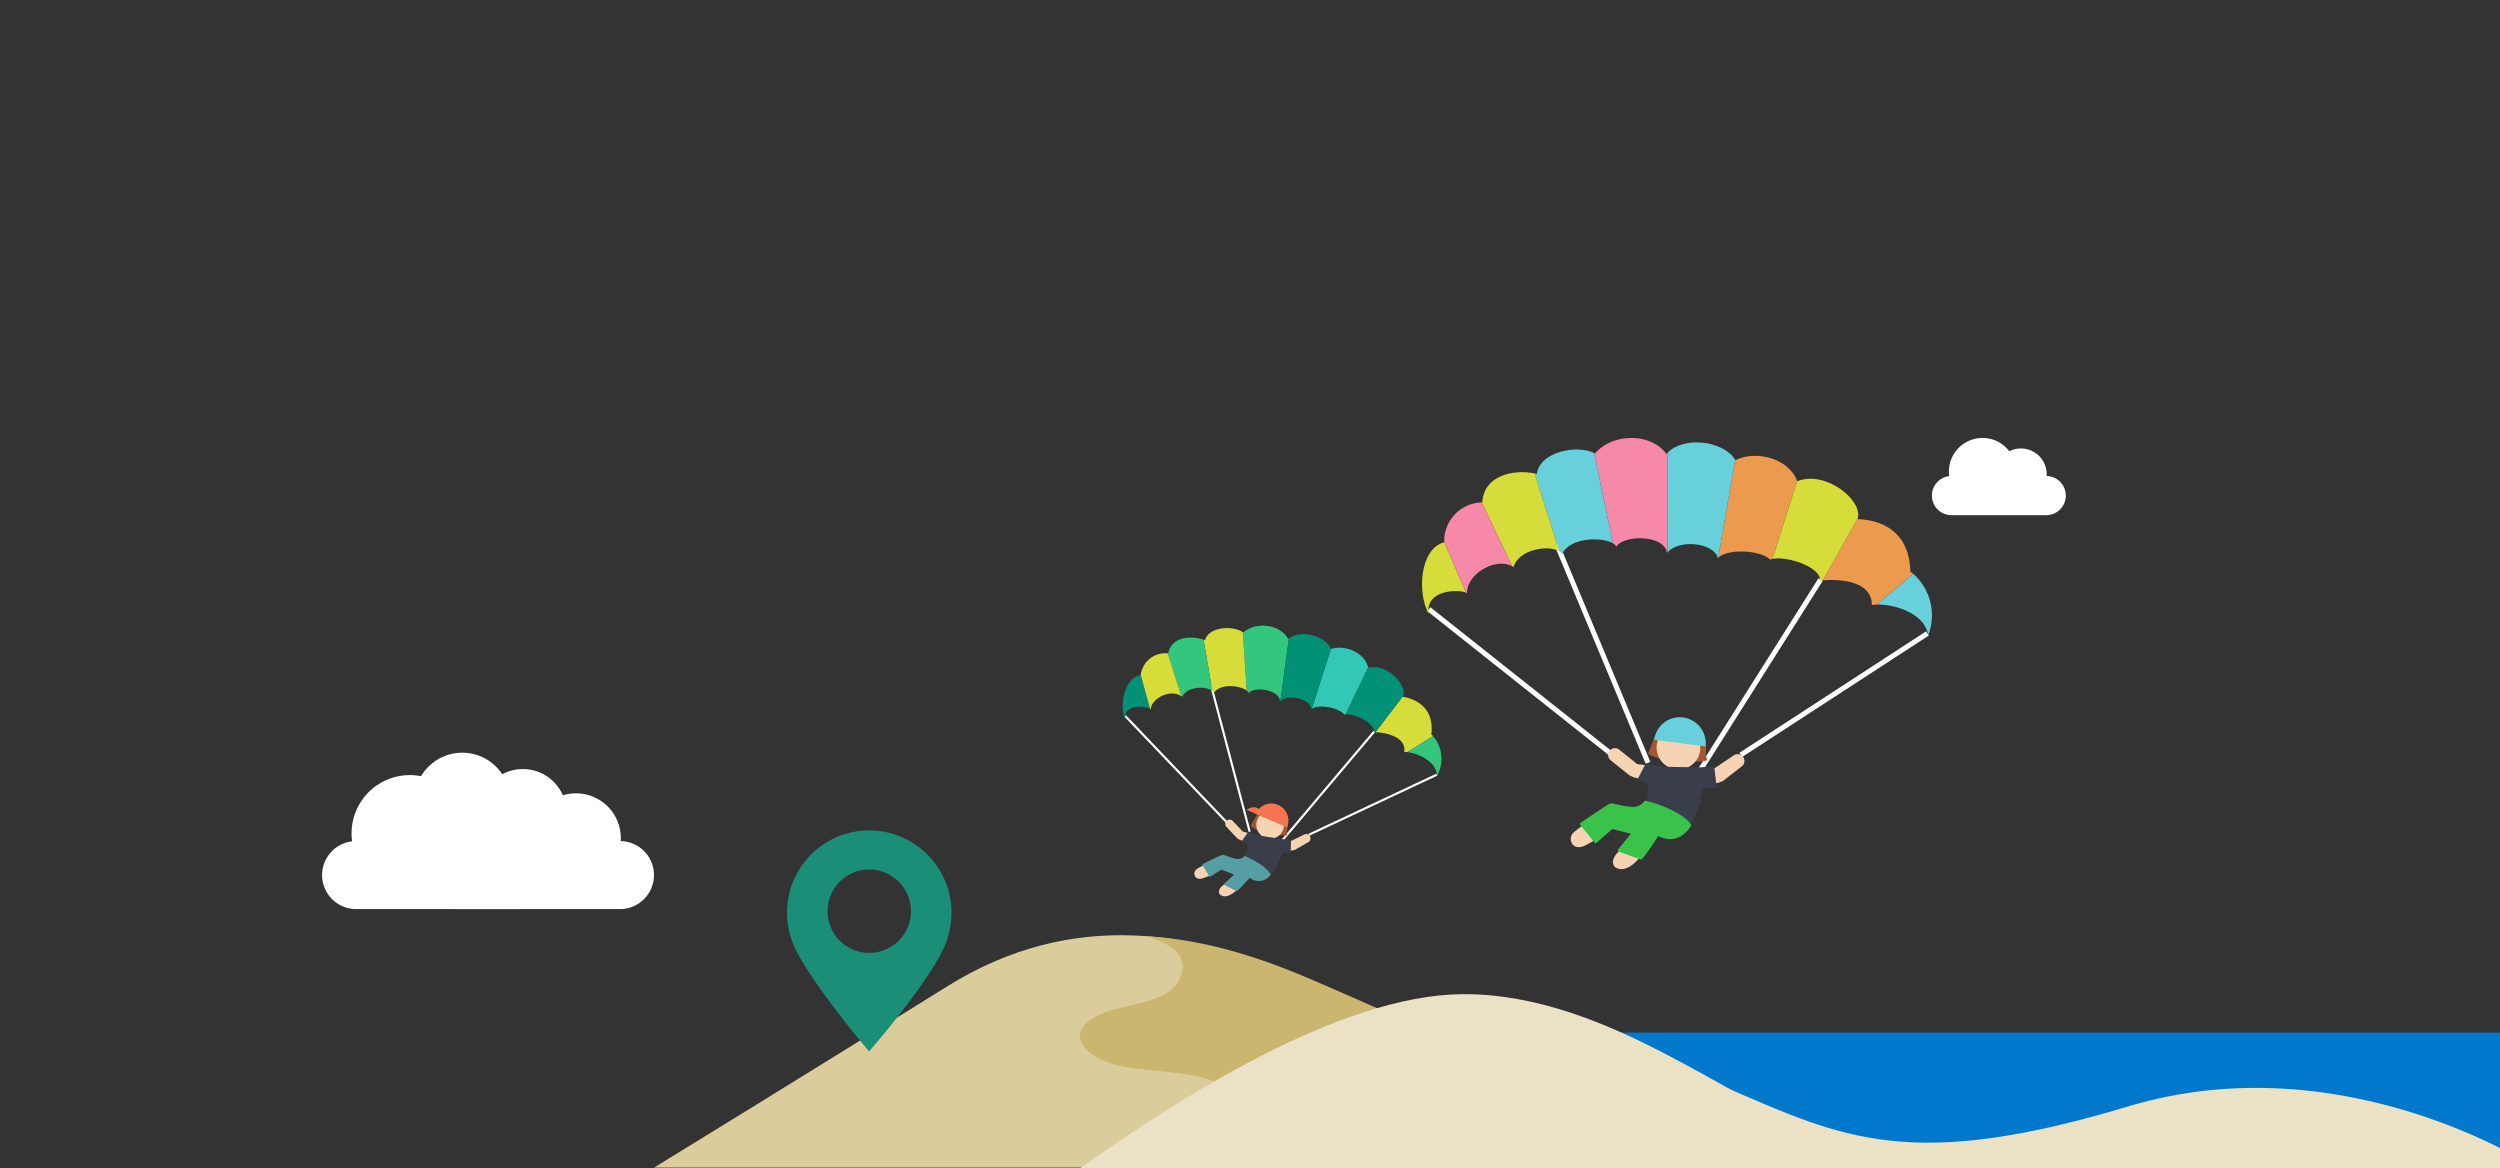 <svg xmlns="http://www.w3.org/2000/svg" xmlns:xlink="http://www.w3.org/1999/xlink" width="460" height="215" viewBox="0 0 460 215"><rect x="0" y="0" width="460" height="215" fill="#333333" stroke="none"/><defs><clipPath id="a"><rect width="460" height="215" transform="translate(980 3765)" fill="#fff" stroke="#707070" stroke-width="1"/></clipPath></defs><g transform="translate(-980 -3765)" clip-path="url(#a)"><g transform="translate(1100.332 3829.781)"><g transform="translate(0 0)"><rect width="181.745" height="21.338" transform="translate(160.813 125.214)" fill="#0079cc"/><g transform="translate(0 107.301)"><path d="M194.723,2906.252c-18.608-7.835-41.134-12.732-64.64,1.959s-53.867,33.3-53.867,33.3H273.075S213.332,2914.087,194.723,2906.252Z" transform="translate(-76.216 -2898.749)" fill="#dbcc9b"/><path d="M194.7,2941.592h-92a11.034,11.034,0,0,0,3.325-6.374,9.1,9.1,0,0,0-6.067-9.524c-4.956-1.911-11.512-1.8-16.817-2.757-6.609-1.187-12.168-6.213-3.882-9.828,3.892-1.7,11.513-1.768,13.9-5.814,2.659-4.519-1.342-7.084-5.91-8.36,10.385.576,20.2,3.647,29.107,7.4C134.955,2914.169,194.7,2941.592,194.7,2941.592Z" transform="translate(3.286 -2898.749)" fill="#cbb66f"/></g><g transform="translate(78.448 118.144)"><path d="M194.627,2941.592c-12.726-9.617-26.574-16.98-32.964-20.378-11.82-6.285-24.9-11.709-38.515-11.621-22.654.149-52.535,19.4-70.317,32Z" transform="translate(-52.831 -2909.592)" fill="#ebe2c6"/><path d="M-65.015,2941.667s-19.864-24.387,1.829-14.94,34.166,15.532,74.047,3.534,75.2,11.406,75.2,11.406Z" transform="translate(181.891 -2909.592)" fill="#ebe2c6"/></g><g transform="translate(141.321 15.807)"><line x2="34.583" y2="27.443" transform="translate(1.261 31.508)" fill="none" stroke="#fff" stroke-miterlimit="10" stroke-width="0.919"/><line x2="16.856" y2="40.363" transform="translate(24.725 19.406)" fill="none" stroke="#fff" stroke-miterlimit="10" stroke-width="0.919"/><g transform="translate(50.567 26.062)"><line x1="34.327" y2="22.335" transform="translate(8.097 9.907)" fill="none" stroke="#fff" stroke-miterlimit="10" stroke-width="0.919"/><line x1="22.765" y2="36.029" transform="translate(0)" fill="none" stroke="#fff" stroke-miterlimit="10" stroke-width="0.919"/></g><path d="M90.991,2857.842c.407,1.4-.218,2.788.4,3.777-2.1.61-8.691.4-10.933-1.2l1.361-3.494Z" transform="translate(-38.857 -2802.326)" fill="#a35835"/><path d="M104.01,2861.481a1.256,1.256,0,0,0-1.762-.225L98.8,2863.58l-7.08.129c-.011,0-.019.006-.03.006s-.018-.007-.028-.008l-7.117-.886-3.242-2.6a1.256,1.256,0,0,0-1.7,1.853l3.449,2.767a4.376,4.376,0,0,0,1.082.469l2.555.719.018.655-.044,2.568-1.805,2-4.874-.787s-5.975,3.848-7.151,4.943-.285,3.5,2.028,2.444a29.867,29.867,0,0,0,5.109-3.318l4.213.895-3.24,3.692s-1.533,1.433-.506,2.638c2.047,1.473,4.479-1.635,4.479-1.635l3.47-4.36c3.086,1.3,4.891-.61,6.129-2.707a18.731,18.731,0,0,0,1.993-6.565l2.678-.175a4.4,4.4,0,0,0,1.116-.377l3.481-2.694A1.255,1.255,0,0,0,104.01,2861.481Z" transform="translate(-44.95 -2802.818)" fill="#f6d3b3"/><ellipse cx="4.023" cy="4.023" rx="4.023" ry="4.023" transform="translate(43.164 52.956)" fill="#f6d3b3"/><path d="M80.876,2857.211a4.752,4.752,0,0,1,9.425,1.226Z" transform="translate(-38.153 -2801.686)" fill="#67d0db"/><path d="M100.035,2864l2.825-.193.464,3.941-2.492.049s-1.61,12.012-8.3,8.521a36.974,36.974,0,0,1-3.077,4.4l-4.079-1.478,2.6-3.191-3.863-.962-3.009,2.617-2.682-3.312s5.052-3.5,5.488-3.572,3.545.94,4.821.553a2.413,2.413,0,0,0,1.891-2.094c-.027-.709.08-2.245.08-2.245l-2-.745,1.561-3.022,3.4.606Z" transform="translate(-49.097 -2803.381)" fill="#3a3d4a"/><g transform="translate(0)"><path d="M89.439,2794.278c3.464-3.913,10.442-3.661,13.133.1.058-.067.128-.123.19-.188l.027,18.292c-.033.037-.073.067-.105.1-.427-3.277-7.893-3.435-9.343-1.1a1.268,1.268,0,0,0-.617-.658l-3.443-16.614C89.332,2794.234,89.389,2794.252,89.439,2794.278Z" transform="translate(-57.61 -2791.448)" fill="#f688a8"/><path d="M63.861,2796.194c3.587-1.853,9.76-.446,11.354,3.837l-4.564,14.326a2.276,2.276,0,0,0-.415.138c-1.693-1.758-7.808-2.1-9.56-.333l3.129-18.046C63.821,2796.143,63.845,2796.167,63.861,2796.194Z" transform="translate(-6.184 -2792.104)" fill="#eb9a4e"/><path d="M41.451,2809.325c1.443.077,9.509.267,9.729,9.681a6.123,6.123,0,0,1,.557.407L45,2825.046a6.306,6.306,0,0,0-.9.091c.016-4.554-6.22-4.817-9.06-4.54l6.456-11.426C41.483,2809.223,41.47,2809.275,41.451,2809.325Z" transform="translate(38.67 -2794.392)" fill="#eb9a4e"/><path d="M51.781,2800.9c5.333-2.089,12.112,3.608,11.125,6.827l-6.456,11.426c-.167.016-.323.033-.464.052.139-2.6-6.279-4.6-8.78-4l4.564-14.326C51.772,2800.878,51.777,2800.887,51.781,2800.9Z" transform="translate(17.263 -2792.943)" fill="#d6dd3a"/><path d="M40.406,2832.749c-.546-4.023-6.223-5.778-9.457-5.662l6.734-5.633A10.174,10.174,0,0,1,40.406,2832.749Z" transform="translate(52.724 -2796.433)" fill="#67d0db"/><path d="M86.829,2795.621,83.7,2813.667c-.021.021-.049.039-.068.06-.565-2.763-6.964-3.605-9.245-1.086l-.027-18.292C77.3,2791.261,84.6,2792.034,86.829,2795.621Z" transform="translate(-29.208 -2791.61)" fill="#67d0db"/><path d="M137.824,2814.442c0-.027,0-.05,0-.076l4.021,9.355c-1.382-.667-7.462-.565-6.894,3.827C132.863,2823.82,133.3,2815.646,137.824,2814.442Z" transform="translate(-133.75 -2795.255)" fill="#d6dd3a"/><path d="M101.785,2798.469c.446-3.9,7.082-5.464,10.531-3.836l3.443,16.614c-1.941-1.153-7.722-1.182-9.336,1.934a1.779,1.779,0,0,0-.507-.444l-4.565-14.355C101.5,2798.411,101.645,2798.436,101.785,2798.469Z" transform="translate(-80.645 -2791.872)" fill="#67d0db"/><path d="M113.266,2804.549c.266-4.983,5.7-6.1,9.609-5.336l4.565,14.355c-2.009-1.269-7.482-.374-8.421,2.86-.085-.053-.178-.088-.266-.134l-5.6-11.736C113.192,2804.555,113.23,2804.55,113.266,2804.549Z" transform="translate(-102.17 -2792.702)" fill="#d6dd3a"/><path d="M130.482,2805.665l5.6,11.736c-3.18-1.654-8.357,1.458-8.31,4.98a.874.874,0,0,0-.176-.106l-4.021-9.355A7.113,7.113,0,0,1,130.482,2805.665Z" transform="translate(-119.496 -2793.81)" fill="#f688a8"/></g><path d="M98.434,2877.746a37.035,37.035,0,0,1-3.078,4.4l-4.079-1.478,2.6-3.191-3.863-.962-3.008,2.617-2.683-3.312s5.053-3.5,5.488-3.572,3.546.94,4.821.553a2.829,2.829,0,0,0,1.508-1.051c2.572.544,7.182,2.462,8.226,4.31C103.1,2877.977,101.2,2879.19,98.434,2877.746Z" transform="translate(-55.061 -2804.789)" fill="#3ac34a" stroke="#3ac34a" stroke-linecap="round" stroke-linejoin="round" stroke-width="0.433"/></g><path d="M19.477,2886.755a6.185,6.185,0,0,1,11.052-4.58,4.751,4.751,0,0,1,6.888,4.243c0,.1-.005.209-.012.313a3.607,3.607,0,0,1,3.529,3.6h0a3.608,3.608,0,0,1-3.608,3.608H19.9a3.608,3.608,0,0,1-3.608-3.608h0A3.607,3.607,0,0,1,19.477,2886.755Z" transform="translate(218.846 -2863.928)" fill="#fff"/><g transform="translate(-61.065 73.71)"><path d="M179.734,2849.931a10.857,10.857,0,0,1-.1-1.451,10.731,10.731,0,0,1,19.273-6.5,8.243,8.243,0,0,1,11.952,7.362c0,.182-.008.363-.02.543a6.258,6.258,0,0,1,6.122,6.256h0a6.259,6.259,0,0,1-6.259,6.259H180.472a6.259,6.259,0,0,1-6.259-6.259h0A6.258,6.258,0,0,1,179.734,2849.931Z" transform="translate(-155.898 -2833.617)" fill="#fff"/><path d="M198.049,2849.931a10.857,10.857,0,0,1-.1-1.451,10.731,10.731,0,0,1,19.273-6.5,8.243,8.243,0,0,1,11.952,7.362c0,.182-.008.363-.02.543a6.258,6.258,0,0,1,6.122,6.256h0a6.259,6.259,0,0,1-6.259,6.259H198.787a6.259,6.259,0,0,1-6.259-6.259h0A6.259,6.259,0,0,1,198.049,2849.931Z" transform="translate(-192.528 -2833.617)" fill="#fff"/><ellipse cx="8.808" cy="8.808" rx="8.808" ry="8.808" transform="translate(16.979)" fill="#fff"/><ellipse cx="8.027" cy="8.027" rx="8.027" ry="8.027" transform="translate(28.909 3.01)" fill="#fff"/></g><g transform="translate(-129.427 -2900.278) rotate(-9)"><line x2="15.948" y2="23.055" transform="translate(-250.699 2964.522)" fill="none" stroke="#fff" stroke-miterlimit="10" stroke-width="0.399"/><line x2="2.793" y2="27.635" transform="translate(-234.21 2961.499)" fill="none" stroke="#fff" stroke-miterlimit="10" stroke-width="0.399"/><g transform="translate(-226.385 2974.513)"><line x1="24.978" y2="7.236" transform="translate(5.618 9.647)" fill="none" stroke="#fff" stroke-miterlimit="10" stroke-width="0.399"/><line x1="20.48" y2="17.69" fill="none" stroke="#fff" stroke-miterlimit="10" stroke-width="0.399"/></g><path d="M-227.774,2982.271c-.012.925-.646,1.654-.454,2.369-1.388-.017-5.353-1.361-6.421-2.747l1.472-1.873Z" transform="translate(3.554 6.226)" fill="#a35835"/><path d="M-222.076,2985.444a.8.8,0,0,0-1.029-.463l-2.523.777-4.326-1.229h-.018l-.017-.011-4.16-1.852-1.489-2.178a.8.8,0,0,0-1.093-.28.8.8,0,0,0-.28,1.092l1.585,2.318a.779.779,0,0,0,.272.263.783.783,0,0,0,.3.221l1.42.908-.111.4-.5,1.552-1.466.881-2.816-1.378s-4.339,1.236-5.257,1.684-.818,2.073.782,1.859a18.891,18.891,0,0,0,3.716-1.073l2.395,1.321-2.649,1.645s-1.2.588-.8,1.51c.973,1.274,3.023-.167,3.023-.167l2.914-2.009c1.635,1.359,3.084.532,4.224-.514a11.9,11.9,0,0,0,2.422-3.621l1.659.387a.783.783,0,0,0,.371.015.779.779,0,0,0,.376-.038l2.612-.993A.8.8,0,0,0-222.076,2985.444Z" transform="translate(1.484 6.243)" fill="#f6d3b3"/><circle cx="2.555" cy="2.555" r="2.555" transform="translate(-230.05 2985.919)" fill="#f6d3b3"/><path d="M-227.686,2984.637l1.753.4-.446,2.48-1.523-.43s-3.195,7-6.612,3.646a23.506,23.506,0,0,1-2.682,2.106l-2.206-1.65,2.171-1.46-2.17-1.3-2.311,1.035-1.018-2.507s3.716-1.2,3.993-1.158,1.981,1.225,2.827,1.226a1.533,1.533,0,0,0,1.535-.924c.114-.436.463-1.349.463-1.349l-1.075-.821,1.506-1.549,1.954,1Z" transform="translate(1.797 6.742)" fill="#3a3d4a"/><g transform="translate(-250.989 2951.395)"><path d="M-230.961,2952.634c2.826-1.739,7.019-.3,7.961,2.484.047-.032.1-.052.15-.081l-3.359,11.12c-.027.016-.057.027-.083.044.346-2.071-4.161-3.544-5.473-2.394a.806.806,0,0,0-.253-.514l.973-10.73C-231.018,2952.588-230.987,2952.609-230.961,2952.634Z" transform="translate(255.116 -2951.29)" fill="#33c77e"/><path d="M-217.5,2957.057c2.521-.464,6.013,1.531,6.191,4.427l-5.417,7.863a1.374,1.374,0,0,0-.278.007c-.7-1.381-4.356-2.718-5.747-1.968l5.23-10.388C-217.519,2957.019-217.509,2957.037-217.5,2957.057Z" transform="translate(257.131 -2950.178)" fill="#33c7b5"/><path d="M-207.818,2965.873c.862.313,5.728,1.917,4.125,7.678a3.783,3.783,0,0,1,.263.349l-5.131,2.179a4.154,4.154,0,0,0-.564-.111c.85-2.764-2.89-4.074-4.668-4.429l6.032-5.75C-207.78,2965.817-207.8,2965.846-207.818,2965.873Z" transform="translate(259.08 -2948.264)" fill="#d6dd3a"/><path d="M-212.387,2960.7c3.625-.285,6.693,4.428,5.5,6.2l-6.032,5.75c-.1-.021-.2-.039-.291-.053.565-1.557-2.967-3.951-4.6-4.053l5.417-7.863Z" transform="translate(258.207 -2949.375)" fill="#009177"/><path d="M-204.794,2979.816c.41-2.545-2.715-4.658-4.7-5.186l5.131-2.179A6.46,6.46,0,0,1-204.794,2979.816Z" transform="translate(260.015 -2946.815)" fill="#33c77e"/><path d="M-216.546,2957.626l-5.23,10.388c-.017.008-.038.015-.054.024.167-1.784-3.566-3.476-5.417-2.366l3.359-11.12C-221.532,2953.219-217.238,2955.035-216.546,2957.626Z" transform="translate(256.154 -2950.806)" fill="#009177"/><path d="M-246.717,2956.463c0-.016.011-.031.016-.046l.717,6.426c-.717-.66-4.431-1.719-4.9,1.053C-251.461,2961.246-249.687,2956.36-246.717,2956.463Z" transform="translate(250.989 -2950.303)" fill="#009177"/><path d="M-237.011,2953.056c.99-2.285,5.311-2.013,7.105-.387l-.973,10.73c-.968-1.059-4.474-2.144-6.03-.548a1.1,1.1,0,0,0-.225-.363l-.125-9.565C-237.176,2952.967-237.091,2953.009-237.011,2953.056Z" transform="translate(253.976 -2951.395)" fill="#d6dd3a"/><path d="M-242.851,2954.271c1.081-2.978,4.588-2.653,6.823-1.468l.125,9.565c-.987-1.142-4.478-1.608-5.646.184-.041-.049-.091-.087-.136-.132l-1.236-8.163Z" transform="translate(252.745 -2951.275)" fill="#33c77e"/><path d="M-241.931,2953.867l1.236,8.163c-1.627-1.591-5.346-.655-5.968,1.493a.588.588,0,0,0-.086-.1l-.717-6.426A4.515,4.515,0,0,1-241.931,2953.867Z" transform="translate(251.756 -2950.886)" fill="#d6dd3a"/></g><path d="M-234.55,2990.125a23.385,23.385,0,0,1-2.682,2.106l-2.206-1.65,2.172-1.459-2.171-1.3-2.31,1.035-1.019-2.507s3.716-1.194,3.993-1.158,1.981,1.225,2.827,1.226a1.789,1.789,0,0,0,1.11-.361c1.463.806,3.909,2.822,4.2,4.137A2.64,2.64,0,0,1-234.55,2990.125Z" transform="translate(1.789 7.352)" fill="#559ea3"/><g transform="translate(-231.343 2984.582)"><path d="M-233.6,2980.114a3.148,3.148,0,0,1,4.345-.969,3.148,3.148,0,0,1,.969,4.344Z" transform="translate(235.125 -2978.654)" fill="#f67450"/><path d="M-234.853,2979.082l2.806,1.8S-232.168,2977.931-234.853,2979.082Z" transform="translate(234.853 -2978.618)" fill="#f67450"/></g></g></g><path d="M700.34,1051.267a15.124,15.124,0,0,0-4.2-.6h0a15.145,15.145,0,0,0-14.327,20.026c1.745,5.6,12.7,18.727,13.163,19.283l1.135,1.355,1.148-1.343c1.242-1.454,12.178-14.372,13.418-19.963A15.145,15.145,0,0,0,700.34,1051.267Zm-11.874,14.27a7.672,7.672,0,1,1,7.672,7.672A7.672,7.672,0,0,1,688.466,1065.537Z" transform="translate(-656.528 -962.655)" fill="#1a8e77"/></g></g></svg>